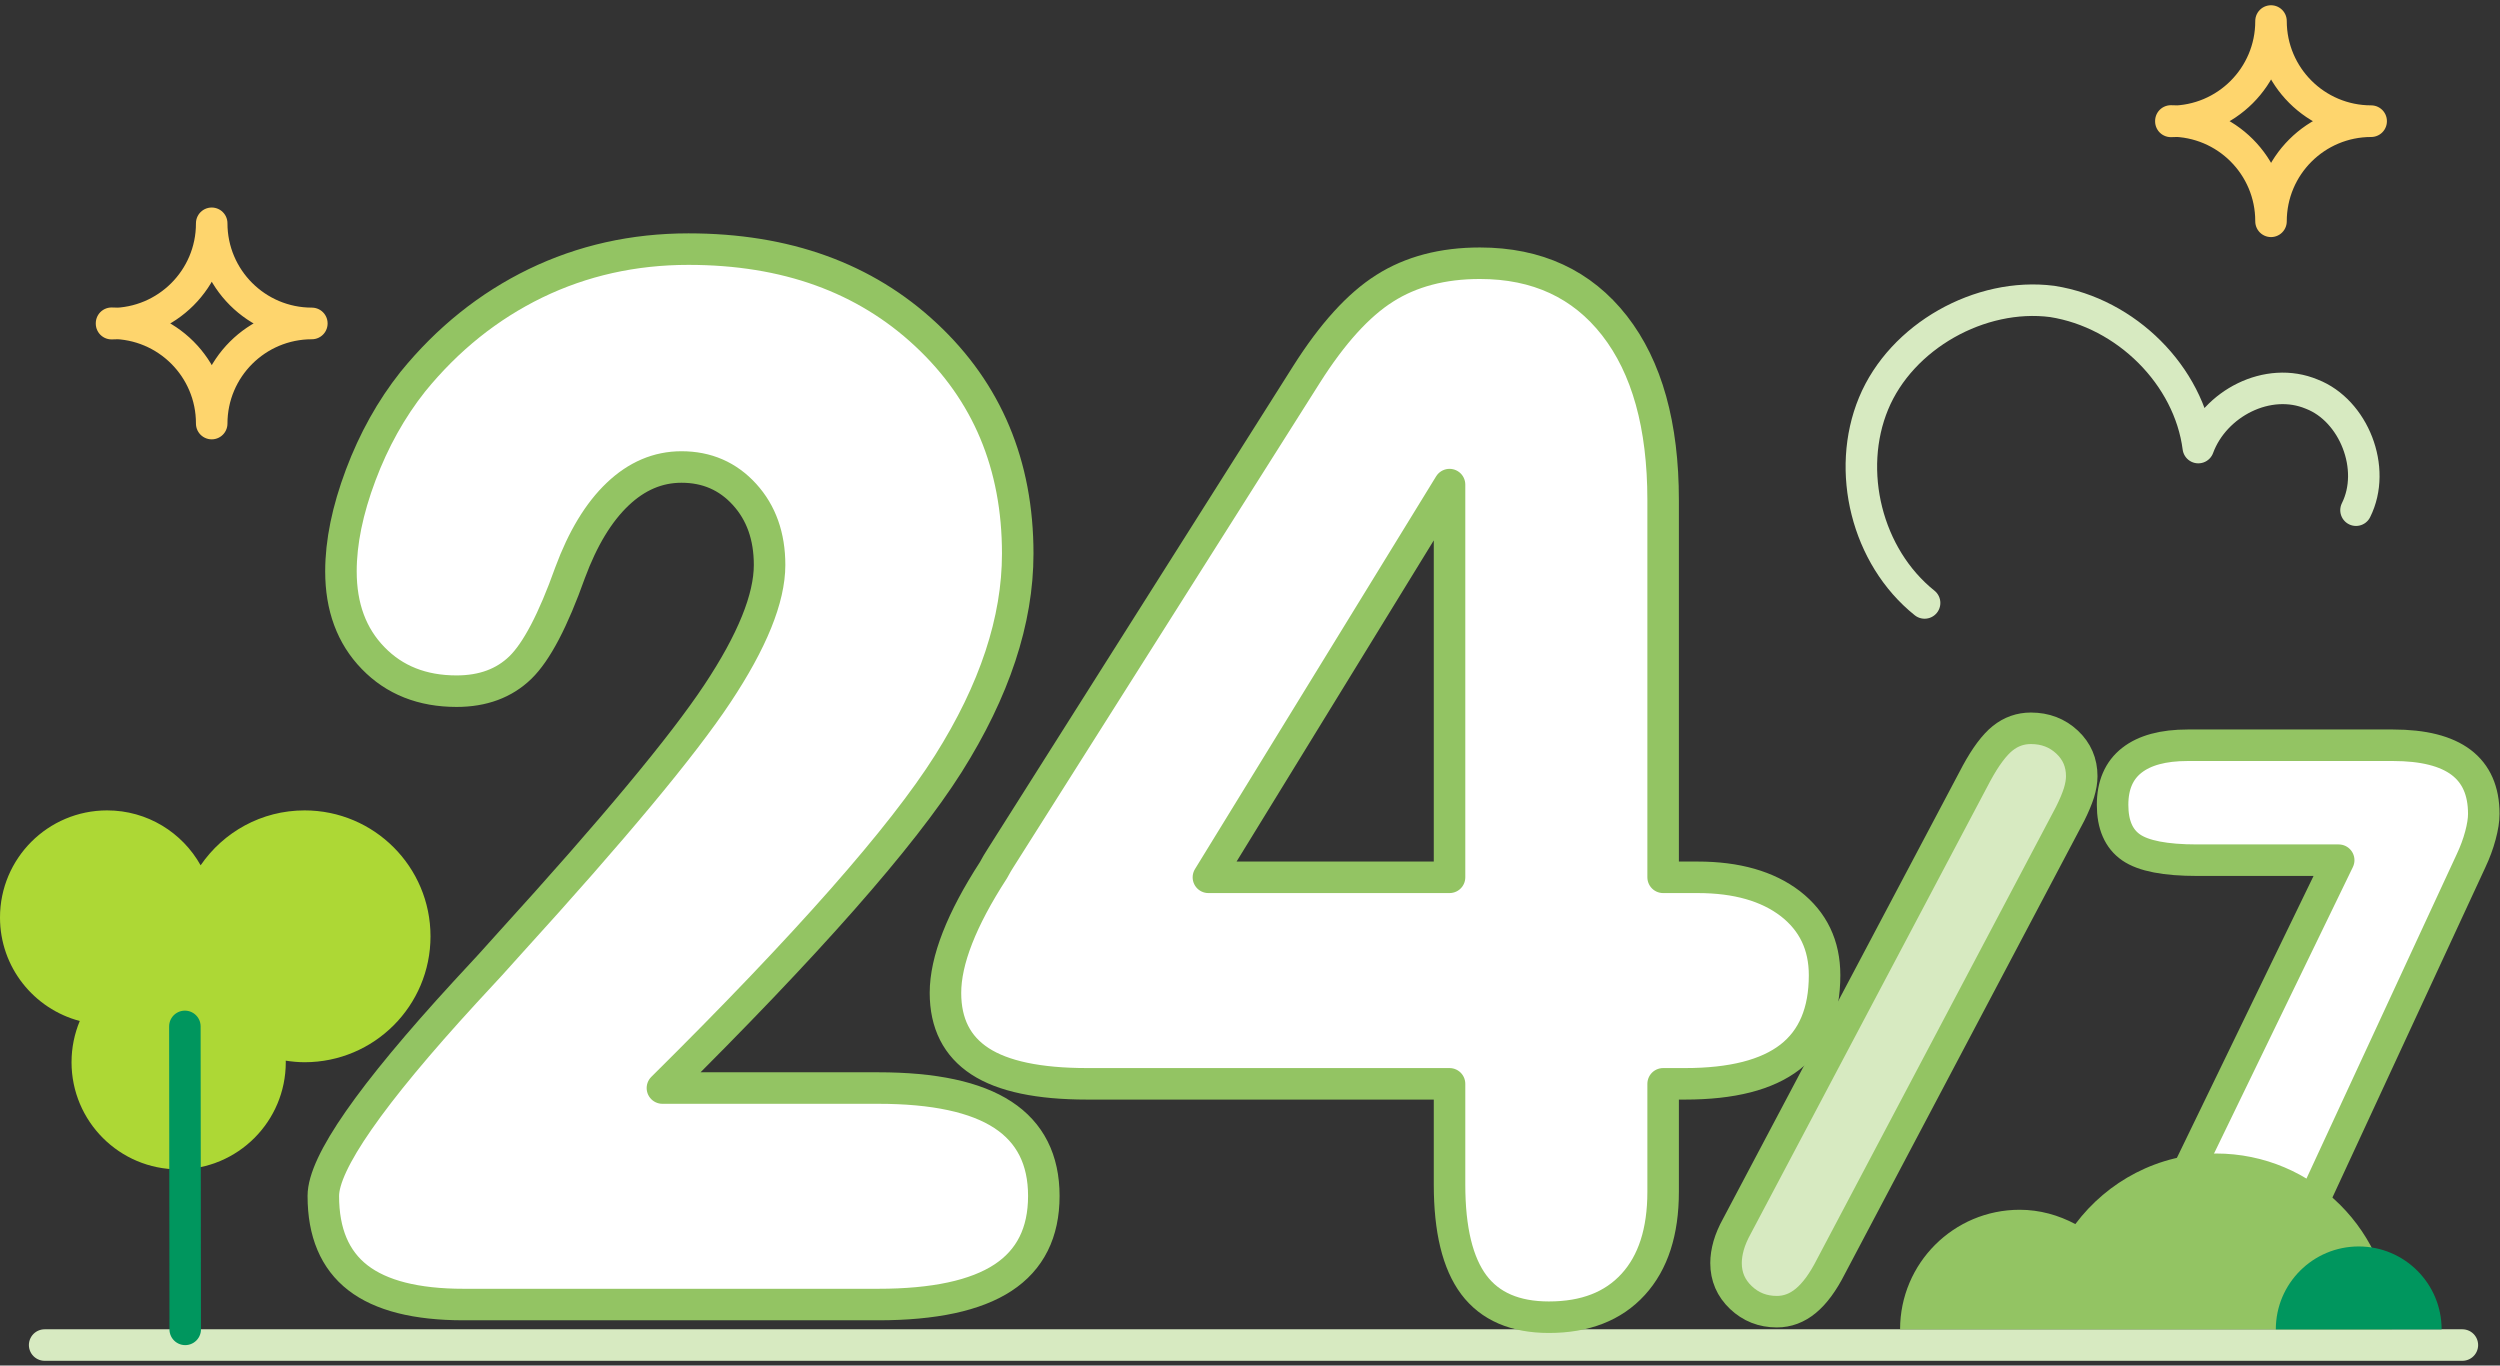 <?xml version="1.0" encoding="UTF-8"?>
<svg width="119px" height="65px" viewBox="0 0 119 65" version="1.1" xmlns="http://www.w3.org/2000/svg" xmlns:xlink="http://www.w3.org/1999/xlink">
    <rect x="0" y="0" width="119" height="65" fill="#333333" stroke="none"/>
    <title>Thumbnail/247Tree/BNPPF</title>
    <g id="2_Thumbnails" stroke="none" stroke-width="1" fill="none" fill-rule="evenodd">
        <g id="Group-35" transform="translate(0, 1)">
            <g id="Group-7" transform="translate(2.125, 0)" stroke-linecap="round" stroke-linejoin="round" stroke-width="1.5">
                <path d="M3.184,14.386 C5.817,14.386 7.952,16.519 7.952,19.151 L7.952,19.163 C7.952,16.532 10.086,14.399 12.719,14.399 L12.719,14.393 C10.086,14.393 7.952,12.26 7.952,9.628 L7.952,9.641 C7.952,12.273 5.817,14.406 3.184,14.406" id="Stroke-1" stroke="#FED56D"></path>
                <path d="M101.208,4.758 C103.841,4.758 105.975,6.891 105.975,9.523 L105.975,9.535 C105.975,6.904 108.109,4.771 110.742,4.771 L110.742,4.765 C108.109,4.765 105.975,2.632 105.975,7.10542736e-15 L105.975,0.013 C105.975,2.645 103.841,4.778 101.208,4.778" id="Stroke-3" stroke="#FED56D"></path>
                <line x1="3.55271368e-15" y1="63.024" x2="115.084" y2="63.024" id="Stroke-5" stroke="#D7EAC1"></line>
            </g>
            <g id="Group-34" transform="translate(0, 10.858)">
                <path d="M112.146,12.427 C113.14,10.44 112.036,7.68 110.048,6.906 C107.951,6.024 105.412,7.349 104.639,9.447 C104.197,6.024 101.216,3.042 97.683,2.49 C94.261,2.049 90.507,4.147 89.182,7.349 C87.857,10.55 88.851,14.635 91.611,16.843" id="Stroke-8" stroke="#D7EAC1" stroke-width="1.5" stroke-linecap="round" stroke-linejoin="round"></path>
                <path d="M41.8,39.933 C44.462,39.933 46.442,40.358 47.739,41.208 C49.037,42.058 49.686,43.347 49.686,45.07 C49.686,46.815 49.037,48.112 47.739,48.962 C46.442,49.812 44.462,50.238 41.8,50.238 L22.068,50.238 C19.809,50.238 18.131,49.812 17.034,48.962 C15.939,48.112 15.39,46.815 15.39,45.07 C15.39,43.503 17.639,40.269 22.135,35.37 C23.052,34.385 23.757,33.616 24.249,33.056 C29.194,27.62 32.493,23.656 34.149,21.159 C35.804,18.666 36.632,16.621 36.632,15.034 C36.632,13.669 36.234,12.55 35.44,11.678 C34.646,10.805 33.646,10.371 32.438,10.371 C31.319,10.371 30.308,10.801 29.4,11.664 C28.495,12.524 27.739,13.772 27.135,15.405 C26.33,17.664 25.542,19.167 24.769,19.919 C23.998,20.666 22.986,21.042 21.733,21.042 C20.1,21.042 18.773,20.515 17.757,19.463 C16.737,18.412 16.229,17.038 16.229,15.338 C16.229,13.951 16.542,12.425 17.169,10.756 C17.795,9.091 18.623,7.606 19.652,6.309 C21.308,4.273 23.254,2.716 25.49,1.628 C27.728,0.545 30.155,0 32.773,0 C37.404,0 41.173,1.36 44.081,4.08 C46.989,6.796 48.444,10.268 48.444,14.496 C48.444,17.673 47.341,21.007 45.14,24.496 C42.934,27.987 38.4,33.132 31.531,39.933 L41.8,39.933 Z" id="Fill-10" fill="#FFFFFF"></path>
                <path d="M41.8,39.933 C44.462,39.933 46.442,40.358 47.739,41.208 C49.037,42.058 49.686,43.347 49.686,45.07 C49.686,46.815 49.037,48.112 47.739,48.962 C46.442,49.812 44.462,50.238 41.8,50.238 L22.068,50.238 C19.809,50.238 18.131,49.812 17.034,48.962 C15.939,48.112 15.39,46.815 15.39,45.07 C15.39,43.503 17.639,40.269 22.135,35.37 C23.052,34.385 23.757,33.616 24.249,33.056 C29.194,27.62 32.493,23.656 34.149,21.159 C35.804,18.666 36.632,16.621 36.632,15.034 C36.632,13.669 36.234,12.55 35.44,11.678 C34.646,10.805 33.646,10.371 32.438,10.371 C31.319,10.371 30.308,10.801 29.4,11.664 C28.495,12.524 27.739,13.772 27.135,15.405 C26.33,17.664 25.542,19.167 24.769,19.919 C23.998,20.666 22.986,21.042 21.733,21.042 C20.1,21.042 18.773,20.515 17.757,19.463 C16.737,18.412 16.229,17.038 16.229,15.338 C16.229,13.951 16.542,12.425 17.169,10.756 C17.795,9.091 18.623,7.606 19.652,6.309 C21.308,4.273 23.254,2.716 25.49,1.628 C27.728,0.545 30.155,0 32.773,0 C37.404,0 41.173,1.36 44.081,4.08 C46.989,6.796 48.444,10.268 48.444,14.496 C48.444,17.673 47.341,21.007 45.14,24.496 C42.934,27.987 38.4,33.132 31.531,39.933 L41.8,39.933 Z" id="Stroke-12" stroke="#93C463" stroke-width="1.5" stroke-linecap="round" stroke-linejoin="round"></path>
                <path d="M57.52,29.902 L68.998,29.902 L68.998,11.209 L57.52,29.902 Z M79.165,39.732 L79.165,44.869 C79.165,46.77 78.689,48.242 77.739,49.28 C76.787,50.323 75.451,50.841 73.728,50.841 C72.118,50.841 70.927,50.327 70.154,49.298 C69.385,48.269 68.998,46.68 68.998,44.533 L68.998,39.732 L51.749,39.732 C49.444,39.732 47.745,39.374 46.648,38.658 C45.551,37.942 45.004,36.859 45.004,35.405 C45.004,33.862 45.764,31.916 47.286,29.566 C47.419,29.32 47.532,29.128 47.621,28.994 L62.185,5.973 C63.416,4.027 64.657,2.658 65.91,1.866 C67.163,1.07 68.672,0.672 70.441,0.672 C73.169,0.672 75.305,1.665 76.85,3.642 C78.394,5.625 79.165,8.389 79.165,11.947 L79.165,29.902 L79.769,29.902 L80.809,29.902 C82.666,29.902 84.135,30.323 85.224,31.159 C86.306,32.001 86.85,33.132 86.85,34.564 C86.85,36.309 86.302,37.607 85.206,38.457 C84.109,39.307 82.442,39.732 80.206,39.732 L79.165,39.732 Z" id="Fill-14" fill="#FFFFFF"></path>
                <path d="M57.52,29.902 L68.998,29.902 L68.998,11.209 L57.52,29.902 Z M79.165,39.732 L79.165,44.869 C79.165,46.77 78.689,48.242 77.739,49.28 C76.787,50.323 75.451,50.841 73.728,50.841 C72.118,50.841 70.927,50.327 70.154,49.298 C69.385,48.269 68.998,46.68 68.998,44.533 L68.998,39.732 L51.749,39.732 C49.444,39.732 47.745,39.374 46.648,38.658 C45.551,37.942 45.004,36.859 45.004,35.405 C45.004,33.862 45.764,31.916 47.286,29.566 C47.419,29.32 47.532,29.128 47.621,28.994 L62.185,5.973 C63.416,4.027 64.657,2.658 65.91,1.866 C67.163,1.07 68.672,0.672 70.441,0.672 C73.169,0.672 75.305,1.665 76.85,3.642 C78.394,5.625 79.165,8.389 79.165,11.947 L79.165,29.902 L79.769,29.902 L80.809,29.902 C82.666,29.902 84.135,30.323 85.224,31.159 C86.306,32.001 86.85,33.132 86.85,34.564 C86.85,36.309 86.302,37.607 85.206,38.457 C84.109,39.307 82.442,39.732 80.206,39.732 L79.165,39.732 Z" id="Stroke-16" stroke="#93C463" stroke-width="1.5" stroke-linecap="round" stroke-linejoin="round"></path>
                <path d="M87.145,48.444 C86.775,49.173 86.379,49.712 85.96,50.058 C85.543,50.405 85.082,50.578 84.581,50.578 C83.91,50.578 83.34,50.355 82.867,49.905 C82.395,49.458 82.159,48.91 82.159,48.264 C82.159,48.002 82.201,47.724 82.284,47.429 C82.368,47.138 82.499,46.83 82.678,46.507 L94.087,24.945 C94.517,24.155 94.93,23.603 95.326,23.285 C95.719,22.969 96.168,22.809 96.671,22.809 C97.353,22.809 97.925,23.029 98.392,23.465 C98.859,23.902 99.091,24.442 99.091,25.089 C99.091,25.328 99.046,25.59 98.959,25.878 C98.868,26.165 98.728,26.5 98.537,26.882 L87.145,48.444 Z" id="Fill-18" fill="#D7EAC1"></path>
                <path d="M87.145,48.444 C86.775,49.173 86.379,49.712 85.96,50.058 C85.543,50.405 85.082,50.578 84.581,50.578 C83.91,50.578 83.34,50.355 82.867,49.905 C82.395,49.458 82.159,48.91 82.159,48.264 C82.159,48.002 82.201,47.724 82.284,47.429 C82.368,47.138 82.499,46.83 82.678,46.507 L94.087,24.945 C94.517,24.155 94.93,23.603 95.326,23.285 C95.719,22.969 96.168,22.809 96.671,22.809 C97.353,22.809 97.925,23.029 98.392,23.465 C98.859,23.902 99.091,24.442 99.091,25.089 C99.091,25.328 99.046,25.59 98.959,25.878 C98.868,26.165 98.728,26.5 98.537,26.882 L87.145,48.444 Z" id="Stroke-20" stroke="#93C463" stroke-width="1.5" stroke-linecap="round" stroke-linejoin="round"></path>
                <path d="M111.322,29.087 L104.578,29.087 C103.071,29.087 102.024,28.884 101.438,28.477 C100.852,28.07 100.559,27.396 100.559,26.451 C100.559,25.519 100.864,24.813 101.474,24.334 C102.084,23.856 102.968,23.616 104.129,23.616 L113.905,23.616 C115.352,23.616 116.434,23.89 117.152,24.433 C117.87,24.978 118.228,25.793 118.228,26.882 C118.228,27.168 118.175,27.513 118.067,27.912 C117.96,28.315 117.81,28.716 117.619,29.122 L109.009,47.707 C108.566,48.663 108.09,49.369 107.583,49.823 C107.073,50.277 106.509,50.505 105.886,50.505 C105.014,50.505 104.282,50.228 103.689,49.673 C103.098,49.115 102.801,48.424 102.801,47.599 C102.801,47.276 102.864,46.915 102.991,46.516 C103.115,46.113 103.322,45.609 103.609,44.999 L111.322,29.087 Z" id="Fill-22" fill="#FFFFFF"></path>
                <path d="M111.322,29.087 L104.578,29.087 C103.071,29.087 102.024,28.884 101.438,28.477 C100.852,28.07 100.559,27.396 100.559,26.451 C100.559,25.519 100.864,24.813 101.474,24.334 C102.084,23.856 102.968,23.616 104.129,23.616 L113.905,23.616 C115.352,23.616 116.434,23.89 117.152,24.433 C117.87,24.978 118.228,25.793 118.228,26.882 C118.228,27.168 118.175,27.513 118.067,27.912 C117.96,28.315 117.81,28.716 117.619,29.122 L109.009,47.707 C108.566,48.663 108.09,49.369 107.583,49.823 C107.073,50.277 106.509,50.505 105.886,50.505 C105.014,50.505 104.282,50.228 103.689,49.673 C103.098,49.115 102.801,48.424 102.801,47.599 C102.801,47.276 102.864,46.915 102.991,46.516 C103.115,46.113 103.322,45.609 103.609,44.999 L111.322,29.087 Z" id="Stroke-24" stroke="#93C463" stroke-width="1.5" stroke-linecap="round" stroke-linejoin="round"></path>
                <path d="M14.498,26.717 C12.442,26.717 10.63,27.753 9.55,29.33 C8.678,27.772 7.013,26.717 5.099,26.717 C2.282,26.717 0,29 0,31.816 C0,34.182 1.613,36.166 3.797,36.741 C3.545,37.347 3.405,38.009 3.405,38.704 C3.405,41.521 5.687,43.804 8.504,43.804 C11.321,43.804 13.603,41.521 13.603,38.704 C13.603,38.68 13.602,38.655 13.601,38.63 C13.894,38.674 14.192,38.704 14.498,38.704 C17.809,38.704 20.492,36.022 20.492,32.711 C20.492,29.401 17.809,26.717 14.498,26.717" id="Fill-26" fill="#ADD835"></path>
                <line x1="8.8" y1="36.998" x2="8.816" y2="51.42" id="Stroke-28" stroke="#00965E" stroke-width="1.5" stroke-linecap="round" stroke-linejoin="round"></line>
                <path d="M105.478,43.049 C102.737,43.049 100.312,44.372 98.787,46.408 C97.992,45.987 97.1,45.727 96.136,45.727 C92.993,45.727 90.444,48.276 90.444,51.42 L97.109,51.42 L101.831,51.42 L113.85,51.42 C113.85,46.796 110.103,43.049 105.478,43.049" id="Fill-30" fill="#93C463"></path>
                <path d="M112.275,47.473 C110.095,47.473 108.329,49.24 108.329,51.42 L116.221,51.42 C116.221,49.24 114.455,47.473 112.275,47.473" id="Fill-32" fill="#00965E"></path>
            </g>
        </g>
    </g>
</svg>